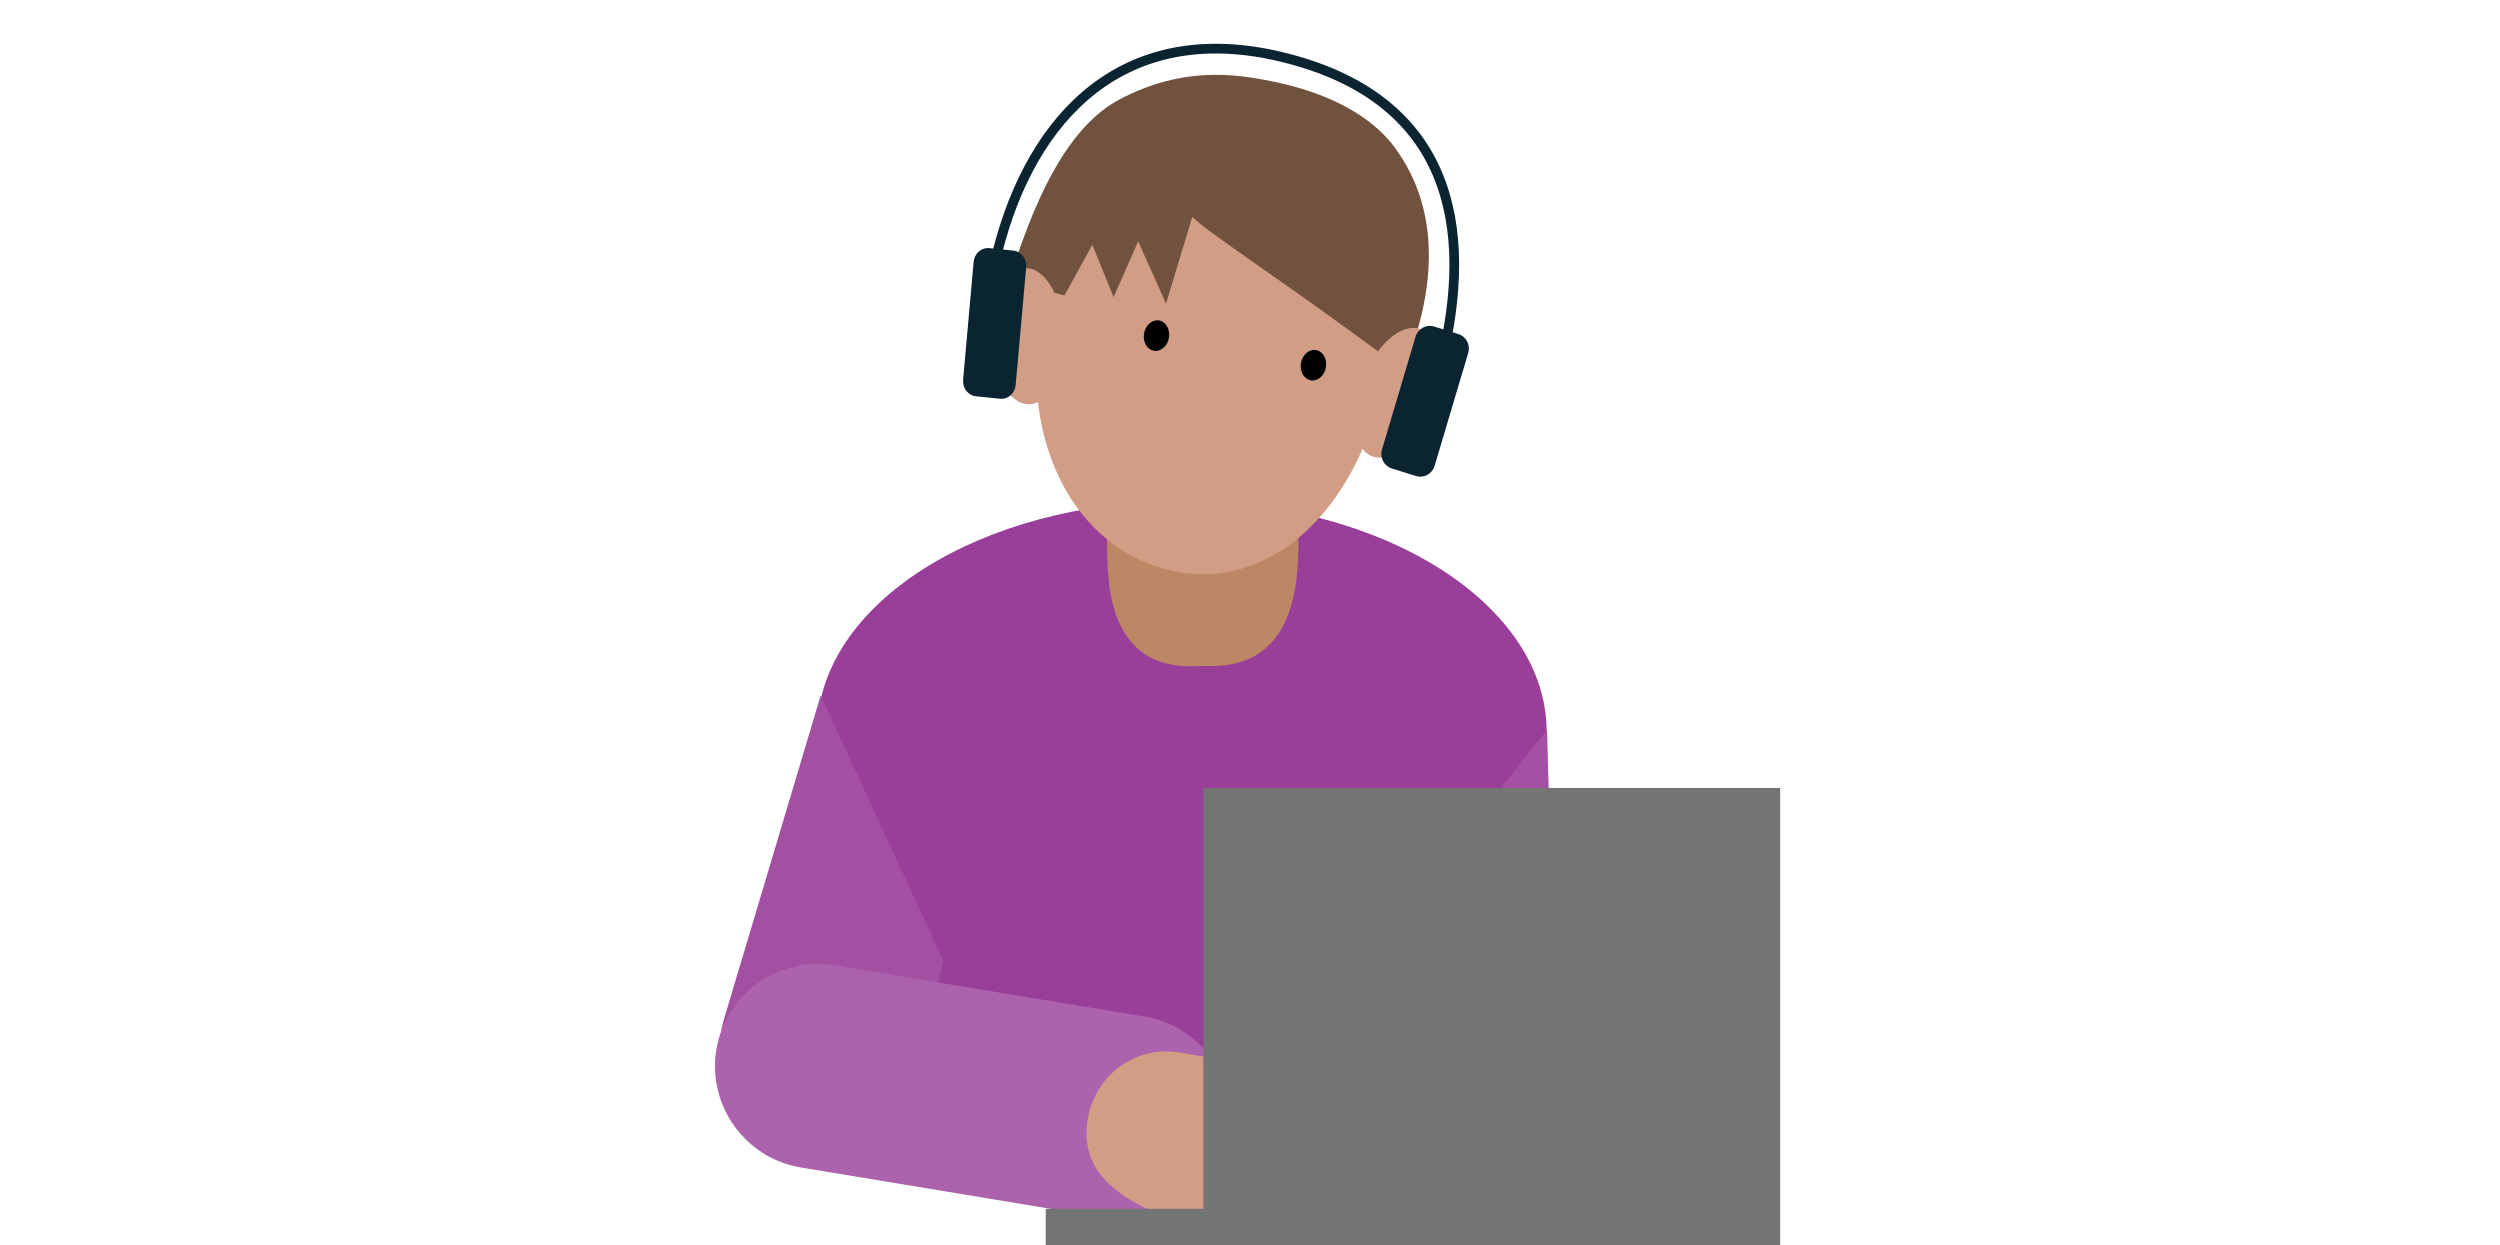 <svg width="514" height="256" viewBox="0 0 514 256" fill="none" xmlns="http://www.w3.org/2000/svg">
<path d="M318 150.504C318 124.264 284.416 103 243 103C201.584 103 168 124.264 168 150.504V236L307.245 235.422L318 150.504Z" fill="#993E99"/>
<path d="M194 197.624L188.139 220.581C185.262 231.57 174.027 238.203 163.173 235.33C152.319 232.456 145.803 221.1 148.68 210.111L168.729 143" fill="#A350A3"/>
<path d="M249.54 136.931H246.785C226.223 138.366 227.77 117.089 227.601 109.791L227.31 108.403C225.198 94.64 234.276 97.186 242.238 97.186H253.965C260.962 97.186 267.836 97.525 266.917 107.122C266.932 115.191 268.479 136.576 249.54 136.931Z" fill="#BD8765"/>
<path d="M281.066 196.926L279.001 219.24C278.894 230.556 288.027 239.908 299.302 239.999C310.576 240.091 319.893 230.906 320 219.59L318.072 150" fill="#A350A3"/>
<path d="M284.477 77.628C279.935 103.256 262.176 121.79 241.272 117.415C221.113 113.191 209.491 91.011 214.033 65.383C218.576 39.755 227.964 19.459 257.71 24.624C286.285 29.576 289.004 51.999 284.477 77.628Z" fill="#D19D85"/>
<path d="M240.333 69.439C240.626 67.719 239.717 66.129 238.303 65.888C236.889 65.647 235.505 66.846 235.212 68.567C234.919 70.287 235.828 71.877 237.242 72.118C238.656 72.359 240.04 71.159 240.333 69.439Z" fill="#010101"/>
<path d="M272.602 75.522C272.895 73.802 271.986 72.212 270.571 71.971C269.157 71.73 267.773 72.929 267.48 74.65C267.187 76.37 268.096 77.96 269.51 78.201C270.925 78.442 272.309 77.242 272.602 75.522Z" fill="#010101"/>
<path d="M245.13 44.601C249.506 48.642 262.312 56.724 284.204 72.888C290.812 77.765 288.822 75.896 290.569 70.64C298.301 47.518 289.946 34.955 287.272 31.035C284.538 27.04 278.02 20.249 262.343 16.892C253.06 14.902 242.745 13.884 230.243 20.401C215.689 27.997 209.293 52.41 205.799 62.816L216.904 60.203L218.849 60.75L224.576 50.313L228.951 61.084L234.01 49.63L239.737 62.421L245.13 44.601Z" fill="#70523E"/>
<path d="M294.106 83.428C296.875 76.214 295.989 69.165 292.127 67.682C288.266 66.2 282.891 70.847 280.122 78.061C277.353 85.276 278.239 92.326 282.101 93.808C285.963 95.29 291.338 90.643 294.106 83.428Z" fill="#D19D85"/>
<path d="M211.629 83.113C215.764 82.993 218.933 76.634 218.708 68.909C218.483 61.185 214.949 55.021 210.815 55.141C206.68 55.262 203.51 61.621 203.735 69.345C203.96 77.07 207.494 83.234 211.629 83.113Z" fill="#D19D85"/>
<path d="M228.526 250.602L164.63 240.029C153.19 238.13 145.397 227.237 147.281 215.798C149.18 204.358 160.072 196.565 171.512 198.449L235.408 209.022C246.847 210.921 254.641 221.814 252.757 233.253C250.858 244.692 239.966 252.501 228.526 250.602Z" fill="#AC62AC"/>
<path d="M250.661 217.894L274.664 221.859C277.292 222.36 279.054 224.973 278.568 227.662C278.082 230.351 275.53 232.143 272.901 231.627L249.066 227.358" fill="#D19D85"/>
<path d="M253.775 254.218L238.066 249.493C227.538 245.149 222.161 239.224 223.619 230.139C225.077 221.055 233.554 214.872 242.457 216.391L259.259 219.262C270.926 226.463 246.133 215.267 267.979 237.72C266.52 246.805 262.677 255.737 253.775 254.218Z" fill="#D19D85"/>
<path d="M205 52.062C212.136 23.447 231.427 3.955 263.539 11.713C298.176 20.092 303.362 46.385 296.226 75" stroke="#0B2432" stroke-width="2" stroke-miterlimit="10"/>
<path d="M205.619 81.985L200.654 81.48C199.047 81.312 197.856 79.783 198.014 78.07L200.181 53.829C200.339 52.116 201.774 50.847 203.381 51.015L208.346 51.52C209.953 51.688 211.144 53.217 210.986 54.93L208.819 79.171C208.661 80.884 207.226 82.153 205.619 81.985Z" fill="#0B2432"/>
<path d="M291.137 97.863L286.169 96.324C284.553 95.821 283.64 94.084 284.134 92.438L291.047 69.209C291.541 67.563 293.247 66.634 294.863 67.137L299.831 68.676C301.447 69.179 302.36 70.916 301.866 72.562L294.953 95.791C294.459 97.437 292.738 98.366 291.137 97.863Z" fill="#0B2432"/>
<path d="M247.414 162V248.53H215V256H366V248.621V248.53V162H247.414Z" fill="#747474"/>
</svg>
